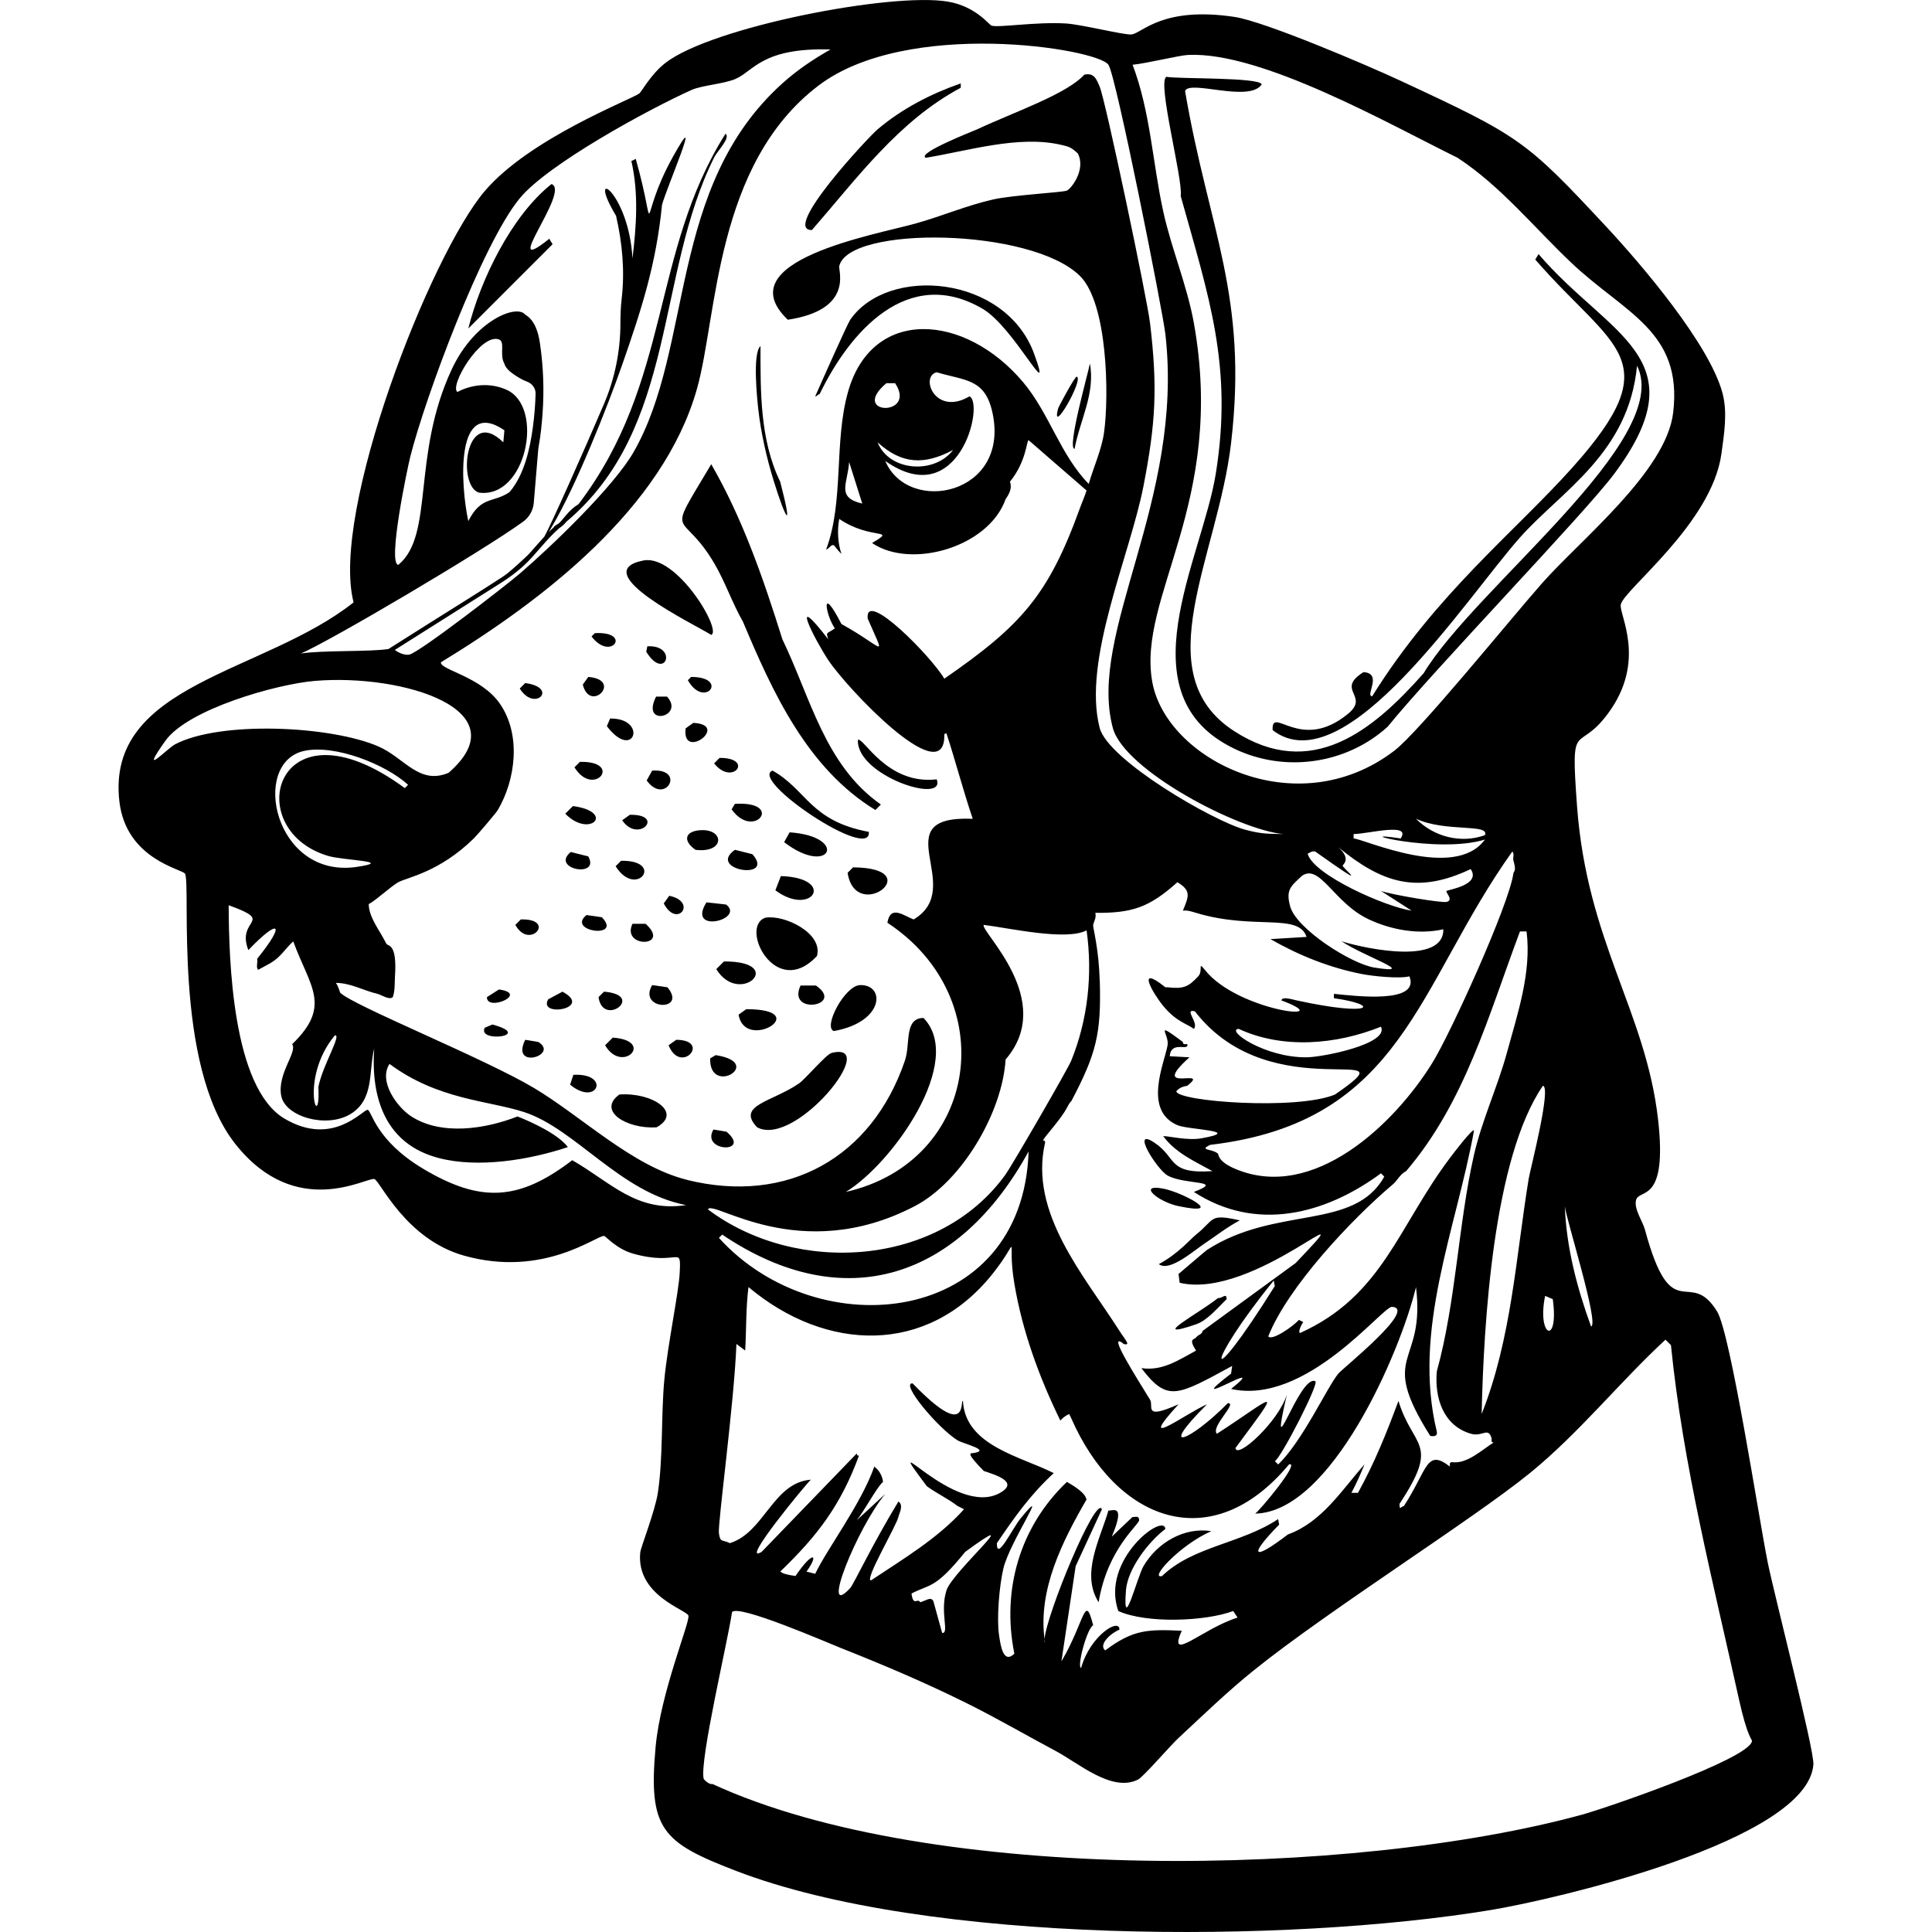 <?xml version="1.0" encoding="UTF-8"?><svg id="Layer_2" xmlns="http://www.w3.org/2000/svg" viewBox="0 0 1200 1200"><defs><style>.cls-1{fill:#000;}.cls-1,.cls-2{stroke-width:0px;}.cls-2{fill:none;}</style></defs><g id="Layer_1-2"><path class="cls-1" d="M507.43,593.77c3.92-14.07-20.06-25.73-31.95-23.79-16.57,5.41,6.17,51.49,31.95,23.79Z"/><path class="cls-1" d="M454.42,502.69c13.91,19.6,33.24-5.29,2.04-3.4q-1.02,1.7-2.04,3.4Z"/><path class="cls-1" d="M490.44,516.97q-1.7,3.06-3.4,6.12c28.61,21.97,40.5-3.51,3.4-6.12Z"/><path class="cls-1" d="M446.94,470.75q-1.7,1.7-3.4,3.4c11.63,14.54,25.05-3.56,3.4-3.4Z"/><path class="cls-1" d="M668.79,233.95c-1.09-.35-11.26,18.61-11.55,19.71-4.91,18.34,16.17-18.21,11.55-19.71Z"/><path class="cls-1" d="M516.53,654c-3.45.86-16.28,16.22-20.39,19.03-16.73,11.43-39.04,13.48-25.83,27.19,23.8,12.71,77.29-53.95,46.22-46.22Z"/><path class="cls-1" d="M305.83,636.33q-2.38,1.02-4.76,2.04c-4.76,9.6,30.88,5.08,4.76-2.04Z"/><path class="cls-1" d="M309.91,614.58q-3.74,2.38-7.48,4.76c-.19,9.23,26.47-2.14,7.48-4.76Z"/><path class="cls-1" d="M481.6,552.99c22.99,17.03,38.05-7.71,3.4-8.84q-1.7,4.42-3.4,8.84Z"/><path class="cls-1" d="M467.33,530.56q-5.44-1.36-10.88-2.72c-17.73,12.64,25.59,19.37,10.88,2.72Z"/><path class="cls-1" d="M449.66,597.17q-2.38,2.38-4.76,4.76c14.57,23.7,44.41-4.93,4.76-4.76Z"/><path class="cls-1" d="M667.43,278.81c3.28-17.77,13-34.41,9.52-53.02-.57,4.07-14.47,52.83-9.52,53.02Z"/><path class="cls-1" d="M539.64,516.7c-36.59-6.83-38.4-26.06-59.81-38.06-14.78,5.69,61.59,56.92,59.81,38.06Z"/><path class="cls-1" d="M480.51,298.52c7.6,24.54,12.35,32.39,4.08.68-12.65-26.16-12.23-56-12.23-84.28-4.97,4.46-2.21,31.74-1.36,39.42,1.6,14.38,5.24,30.36,9.52,44.18Z"/><path class="cls-1" d="M529.86,538.72q-1.7,1.7-3.4,3.4c5,31.99,50.94-2.97,3.4-3.4Z"/><path class="cls-1" d="M534.21,611.86c-9.49.28-23.16,26.12-16.31,28.55,31.51-5.61,32.1-29,16.31-28.55Z"/><path class="cls-1" d="M581.79,484.07c-31.2,3.59-45.72-26.82-48.94-24.47-1,22.21,54.95,40.34,48.94,24.47Z"/><path class="cls-1" d="M497.24,612.12c-8.79,18.76,28.02,12.74,9.52,0h-9.52Z"/><path class="cls-1" d="M733.36,121.8c17.58,62.86,32.55,106,21.75,172.64-8.62,53.17-57.66,137.29,11.55,170.6,31.28,15.05,69.45,9.65,95.16-13.59,29.68-36.46,122.25-132.3,140.7-157.01,53.98-72.31-3.27-85.55-46.9-136.62q-1.02,1.7-2.04,3.4c48.61,55.92,83.73,61.38,23.11,129.14-35.61,39.81-84.63,78.32-124.38,142.06-4.71.04,6.78-14.19-5.44-14.95-17.7,11.27,4.13,14.56-9.52,25.83-29.69,24.52-47.66-5.7-46.9,10.2,44.93,34.62,120.08-81.87,153.61-119.63,25.69-28.93,67.56-52.19,72.73-106.71,22.84,45.89-100.25,137.46-132.54,190.99-31.6,35.76-69.67,66.92-117.59,36.02-55.42-35.72-10.31-108.27-2.04-178.76,10.77-91.75-13.79-132.32-28.55-218.86,2.6-7.26,39.62,7.4,47.58-4.08-.68-4.56-51.83-3.36-59.13-4.76-6.1,2.7,10.46,64.06,8.84,74.09Z"/><path class="cls-1" d="M732,749.15c30.56,6.36,2.28-8.63-9.52-10.88-16.26-3.1-3.47,8.18,9.52,10.88Z"/><path class="cls-1" d="M342.53,114.32c-24.81,19.7-44.06,59.31-51.66,89.72q26.17-26.17,52.34-52.34-1.02-1.7-2.04-3.4c-32.16,25.75,13.63-29.84,1.36-33.98Z"/><path class="cls-1" d="M719.76,785.18c6.58,5.07,21.44-8.17,28.55-12.91,7.23-4.83,13.95-10.2,21.75-14.27-19.41-4.44-15.37-.53-27.19,8.84-3.41,2.7-10.98,11.83-23.11,18.35Z"/><path class="cls-1" d="M504.3,142.87c28.08-32.18,53.76-67.72,92.44-88.36v-2.72c-18.74,6.56-36.47,15.71-51.66,28.55-5.67,4.79-60.02,62.9-40.78,62.53Z"/><path class="cls-1" d="M349.33,615.94q-4.42,2.38-8.84,4.76c-6.59,11.49,28.47,5.75,8.84-4.76Z"/><path class="cls-1" d="M355.86,500.65q-2.38,2.38-4.76,4.76c15.24,15.63,31.48-1.05,4.76-4.76Z"/><path class="cls-1" d="M384.67,679.83c-13.93,10.16,4.49,21.48,23.11,20.39,16.52-9.15-2.7-21.92-23.11-20.39Z"/><path class="cls-1" d="M375.16,615.94q-1.7,1.7-3.4,3.4c2.67,19.08,29.62-1.24,3.4-3.4Z"/><path class="cls-1" d="M380.6,644.48q-2.38,2.38-4.76,4.76c10.67,18.21,31.23-2.91,4.76-4.76Z"/><path class="cls-1" d="M356.13,667.59q-1.02,3.06-2.04,6.12c17.08,14.05,25.41-7.33,2.04-6.12Z"/><path class="cls-1" d="M365.38,531.92q-5.44-1.36-10.88-2.72c-12.89,10.62,18.59,16.48,10.88,2.72Z"/><path class="cls-1" d="M326.22,424.26q-1.7,1.7-3.4,3.4c9.35,15,24.39-.62,3.4-3.4Z"/><path class="cls-1" d="M323.5,571.07q-1.7,1.7-3.4,3.4c8.81,16.01,25.84-3.99,3.4-3.4Z"/><path class="cls-1" d="M334.38,647.2q-4.08-.68-8.16-1.36c-9.33,18.99,21.38,9.47,8.16,1.36Z"/><path class="cls-1" d="M373.8,569.71q-4.76-.68-9.52-1.36c-12.75,10.32,22.73,14.97,9.52,1.36Z"/><path class="cls-1" d="M703.45,942.19q-6.46,6.12-12.91,12.23c9.42-22.05-.69-15.2-2.04-16.31-5.27,18.03-17.33,39.36-6.12,57.1,5.42-33.37,25.14-48.1,25.15-50.98.01-3.57-3.48-1.46-4.08-2.04Z"/><path class="cls-1" d="M742.87,822.56c7.1-2.41,13.65-10.53,19.03-15.63-.13-4.37-2.77-.24-5.44-.68-10.2,8.5-44.84,26.94-13.59,16.31Z"/><path class="cls-1" d="M463.52,626.81q-2.38,1.7-4.76,3.4c3.94,23.67,47.66-3.33,4.76-3.4Z"/><path class="cls-1" d="M1097.79,969.55c-5.46-27.17-22.91-141.4-31.27-154.97-17.37-28.22-28.07,11.34-44.86-50.98-1.34-4.97-7.02-12.9-5.44-18.35,2.05-7.09,19.69,2.6,13.59-50.3-7.71-66.87-44.12-110.1-50.3-194.39-4.1-55.86,0-31.59,19.03-57.09,24.68-33.07,6.92-61.7,8.16-67.97,1.83-9.32,56.64-50.38,62.53-93.8,1.68-12.39,3.83-25.41.68-37.38-8.01-30.45-50.59-80.27-72.05-103.31-50.21-53.93-53.62-56.3-128.46-91.08-20.5-9.53-83.91-36.61-102.63-39.42-44.75-6.71-57.14,9.96-63.89,10.88-4.28.58-30.74-6.17-40.78-6.8-18.2-1.14-41.65,2.69-46.22,1.36-1.52-.44-9.75-12.02-27.19-14.95-35.01-5.89-146.63,15.76-175.36,38.06-9.15,7.11-14.63,17.75-16.31,19.03-4.89,3.71-67.82,27.67-95.84,60.49-34.03,39.87-96.13,199.4-81.56,255.57-55.59,44.2-154,50.24-145.46,123.7,4.2,36.11,39.38,41.99,40.78,44.86,3.81,7.79-7.79,118.57,31.27,167.88,37.73,47.65,81.71,20.36,86.32,21.75,3.58,1.08,19.22,37.32,55.74,47.58,49.65,13.94,82.55-12.92,87-12.23,1.03.16,7.65,8,17.67,10.88,28.88,8.27,30.15-6.16,29.23,12.23-.58,11.63-7.5,44.82-9.52,65.93-2.09,21.92-.72,49.11-4.08,70.69-1.76,11.28-10.57,33.76-10.88,36.7-2.82,26.95,28.99,35.77,29.91,39.42,1.03,4.08-17.31,47.67-20.39,81.56-4.65,51.15,4.03,59.24,49.62,76.81,119.49,46.05,342.87,45.24,468.99,24.47,39.74-6.54,196.91-42.97,200.51-90.4.67-8.88-24.25-105.02-28.55-126.42ZM988.24,823.92c-8.74-24.08-15.34-49.1-16.31-74.77.64,7.29,21.62,73.63,16.31,74.77ZM738.12,34.11c45.71-2.06,124.82,43.06,167.21,63.89,26.99,17.71,47.38,43.19,70.69,65.25,33.22,31.45,69.29,42.41,63.21,93.12-4.38,36.57-57.69,78.96-81.56,106.03-20.01,22.69-76.19,92.14-91.76,103.99-60.89,46.33-141.59,5.24-150.21-42.82-9.52-53.03,45.91-111.03,25.83-222.94-4.21-23.43-13.96-46.16-19.03-69.33-6.62-30.23-7.92-61.81-19.03-91.08,8.87-.85,28.89-5.86,34.66-6.12ZM900.56,910.92c-14.76-11.48-13.87,1.95-28.55,24.47-2.05.44-2.77,3.11-2.72-1.36,25.41-38.53,8.33-34.18-.68-63.89-7.51,20.18-14.8,38.34-25.15,57.09h-4.08c3.73-7.03,5.16-10.6,8.16-17.67-14.18,15.98-26.55,35.96-47.58,43.5-21.9,16.8-24.97,13.8-5.44-6.12q-.34-1.7-.68-3.4c-22.73,15.23-52.83,16.8-72.05,35.35-8.46,2.26,10.99-19.32,30.59-27.87-16.95-2.66-33.63,7.21-42.14,21.75-3.96,6.76-13.04,43.35-10.88,14.95,1.01-13.23,13.96-30.08,24.47-38.06-.73-10.45-40.41,19.23-29.23,50.98,17.61,7.9,54.04,6.46,71.37,0q1.36,2.04,2.72,4.08c-21.85,6.76-43.93,28.79-34.66,8.16-21.15-.94-30.23-.79-47.58,12.23-4.15-3.41,2.66-10.22,8.84-12.91.19-7.62-18.21,3.66-23.79,23.79-2.79-.51,3.61-24.47,7.48-26.51-5.28-20.58-4.98-2.63-19.71,22.43q4.42-29.57,8.84-59.13,8.16-17.67,16.31-35.35c-3.7-9.24-34.69,65.79-35.63,80.66.1.76.16,1.51.28,2.26-.27-.39-.35-1.18-.28-2.26-4.09-30.73,11.1-60.84,26.11-86.78-.67-.47.82-3.45-12.23-10.88-29.26,27.9-40.62,67.16-32.63,106.71-6.93,6.68-8.58-5.2-9.52-11.56-1.55-10.49.18-30.84,2.72-41.46,3.97-16.61,30.09-54.5,10.88-31.27-5.49,6.64-15.09,27.32-14.95,15.63,11.02-16.21,20.71-30.04,35.34-43.5-20.31-10.36-54.98-16.89-56.41-44.86-1.98-.94,3.84,25.48-31.27-10.88-7.93-.46,15.75,27.8,27.87,35.34,3.65,2.27,23.01,6.54,8.16,8.16.46.5-2.91-.34,8.16,10.88,6.59,2.3,22.34,6.66,10.2,13.59-28.4,16.2-76.73-45.81-45.54-4.08,6.02,4.39,13.09,7.67,19.03,12.24q2.04,1.02,4.08,2.04c-16.39,18.21-37.58,30.71-57.77,44.18-4.5.33,15.91-34.1,16.99-39.42.22-1.54,3.6-7.41,0-9.52-16.03,26.28-27.82,51.43-29.91,53.7-19.23,20.88,4.49-37.76,21.75-58.45q-8.84,8.16-17.67,16.31c4.33-5.28,12.95-21.32,16.31-23.79-.99-6.78-5.17-9.04-5.44-9.52-8.22,23.35-29.56,51.42-36.7,66.61q-2.72-.68-5.44-1.36c8.07-11.16,4.02-13.26-6.8,2.72-9.11-1.26-8.45-2.48-9.52-2.72,23.26-22.36,37.64-41.31,48.94-72.05-1.65.14-1.2-1.04-1.36-1.36q-29.57,30.59-59.13,61.17c-14.39,8.64,28.22-42.9,30.59-44.86-23.53,1.8-28.87,32.78-50.3,39.42-4.83-2.37-5.96-.17-6.8-6.12-.82-5.85,9.41-80.27,10.88-117.59q2.72,2.04,5.44,4.08c.76-13.09.37-26.36,2.04-39.42,47.93,40.27,111,42.68,151.57-8.16,18.27-22.89,8.55-23.8,13.59,6.12,4.98,29.57,15.4,58.03,28.55,84.96,1.12-1.46,3.59-3.26,5.44-4.08.06.14.46.66,1.36,2.72,27.82,63.43,86.83,86.79,135.26,28.55,7.43-1.96-18.38,28.95-21.07,30.59,47.08-.8,90.01-99.57,99.91-140.7,6.03,49.72-24.15,40.11,8.84,92.44,5.45.96,3.88-2.58,4.08-2.72-15.33-63.04,11.91-125.28,23.11-186.92-.63-1.87-13.14,14.58-14.95,16.99-32.31,42.93-41.95,85.73-93.12,108.75-1.55-.7,1.35-6.12,2.04-6.8q-1.36-.68-2.72-1.36c-4.02,4.44-17.12,13.31-19.03,10.2,12.21-30.79,52.03-73,77.49-94.48,2.59-2.18,4.23-6.06,8.16-8.16,36.64-42.82,51.24-97.18,70.69-148.85h4.08c3.18,25.47-5.54,50.93-12.23,75.45-5.75,21.07-15.53,41.95-20.39,63.21-9.81,42.93-11.16,91.26-23.11,134.58-1.53,16.52,4.06,33.75,21.07,38.74,7.4,2.17,10.68-4.41,12.91,2.72.3.95-.72,2.79,1.36,2.72-7.41,4.65-16.65,13.53-25.83,12.24-1.68-.06-1.58,1.41-1.36,2.72ZM585.18,1014.24q-2.72-9.86-5.44-19.71c-1.55-2.88-3.86-.71-8.16.68-1.64-3.12-4.27,3.1-5.44-5.44,11.46-6.03,14.59-2.56,33.31-25.83,40.31-29.45-7.76,12.12-11.55,23.79-4.33,13.33,2,27.03-2.72,26.51ZM611.01,574.47c15.51,1.87,51.23,10.08,63.89,3.4,3.81,27.21.84,55.31-9.52,80.88-2.13,5.27-36.79,65.13-40.78,70.69-41.36,57.59-130.08,62.93-184.88,21.75,2.68-6.71,56.84,35.31,128.46-2.04,29.49-15.38,54.47-58.53,56.41-91.08,31.76-36.8-15.82-79.55-13.59-83.6ZM683.06,609.14c-.55-19-3.99-32.28-4.08-33.99-.12-2.31,2.18-4.35,1.36-8.16,23.07.18,33.47-3.41,50.98-19.03,8.84,5.36,6.96,8.84,3.4,17.67,2.84-.37,5.52.56,8.16,1.36,36.04,10.91,63.7-.2,68.65,14.95q-11.21.68-22.43,1.36c17.85,10.22,36.91,17.83,57.09,21.75,6.28,1.22,22.97,3.01,29.23,1.36,6.71,17.12-32.81,12.33-46.9,10.88v2.72c29.07,4.06,24.64,11.78-23.11,1.36-3.15-.69-9.06-2.58-9.52,0,37.17,13.83-27.18,7.02-47.58-19.03-4.62-5.76-.81.56-4.08,4.08-6.02,6.48-9.04,7.96-19.03,6.8-.45-.05-.91.04-1.36,0-18.61-14.88-7.77,3.76-1.36,11.56,8.2,9.96,14.81,11.02,19.03,14.27,3.45-3.53-6.6-12.78.68-10.88,47.79,61.98,138.19,16.37,87,51.66-23.69,9.91-98.32,4.36-98.56-2.04,2.54-3.16,6.5-3.16,6.8-3.4,15.28-12.04-24.8,5.8,1.36-17.67q-6.12-.34-12.23-.68c.7-10.01,12.19-2.79,10.88-7.48-.32-.31-2.91.79-2.72-1.36-18.56-13.8-8.31-4.87-9.52,2.04-1.94,11.08-15.44,40.32,6.12,49.62,6.81,2.94,41.62,3.36,14.95,8.16-8.66,1.56-20.61-1.48-23.79-1.36,7.68,10.48,19.63,15.68,30.59,21.75-28.1,1.89-21.86-8.26-36.02-17.67-15.14-10.06,1.51,16.65,8.16,20.39,10.61,5.97,36.18,2.73,16.31,10.19,38.52,25.01,81.33,14.15,116.23-11.55q1.02,1.02,2.04,2.04c-18.82,33.85-67.21,17.77-110.11,45.54-.97.63-14.48,12.3-17.67,14.95q.34,2.72.68,5.44c46.4,11.12,119.93-62.5,72.05-12.23q-28.89,21.07-57.77,42.14c-.47,2.41-2.75,2.21-4.08,4.08-1.06,1.49-4.99.4,0,8.16-10.77,5.78-20.81,12.83-33.98,10.88,16.29,21.22,21.98,17.31,56.41-1.36q-.34,2.38-.68,4.76c-33.91,26.02,26.9-12.11,0,9.52,46.52,10.42,94.05-51.27,99.92-50.98,16.23.82-30.36,37.93-33.3,41.46-6.82,8.17-22.41,42.24-37.38,56.42q-1.02-1.02-2.04-2.04c4.02-2.28,27.64-48.35,25.15-49.62-9.77-4.95-29.65,60.05-17.67,8.16-5.11,16.86-31.1,40.57-31.95,33.3,30.52-41.25,24.57-32.2-11.55-8.84-3.99-4.45,13.15-19.38,6.8-19.03-23.33,23.67-44.63,32.25-12.91.68-14.24,6.34-44.96,29.78-17.67,0-22.36,10.03-15.3,1.16-17.67-2.72-8.42-13.76-27.69-43.91-16.31-34.66,4.53,1.04.84-2.56-2.72-8.16-21.91-34.44-56.36-73.24-46.22-116.91-.09-.03.33-1.51-1.36-1.36,1.26-2.72,11.31-13.3,14.95-20.39,2.07-4.02,2.6-3.86,2.72-4.08,15.53-29.46,18.62-41.9,17.67-74.77ZM833.95,537.77c-.24-.67,5.86-3.91-2.72-11.56,27.14,22.19,48.92,29.42,82.24,13.59,6.68,9.92-14.11,12.78-14.95,13.59-.92.88,4.69,5.6,0,6.8-2.88.74-33.2-4.26-40.78-6.8q9.52,6.12,19.03,12.23c-15.81-2.23-60.96-22.09-64.57-35.34,1.59-.83,2.72-1.83,4.76-1.36,36.13,25.72,17.7,10.84,16.99,8.84ZM922.31,521.46c-18.65,25.67-74.68-.21-81.56-.68v-2.72c9.57-.19,36.07-7.47,29.23,2.72-35.63-5.45,22.42,9.89,52.34.68ZM939.98,534.37c2.11,7.03.22,6.5,0,8.16-2.59,19.11-38.76,98.92-50.3,117.59-23.59,38.18-73.91,86.33-122.34,65.93-11.26-4.74-10.33-9.04-10.88-9.52-3.57-3.15-12.23-1.89-4.76-5.44,119.91-14.14,128.28-99.01,187.6-182.16,1.5,1.09.24,3.96.68,5.44ZM811.52,656.72c-26.21.2-50.52-17.06-42.14-17.67,27.28,12.69,60.73,9.82,88.36-1.36,5.32,10.7-36.14,18.95-46.22,19.03ZM922.31,518.74c-14.9,5.36-31.7,1.06-42.82-10.2,18.45,8.54,45.95,2.85,42.82,10.2ZM850.27,571.07c14.04,6.55,30.85,9.57,46.22,6.12.36,21.71-45.83,12.8-63.21,7.48,14.4,9.63,48.6,20.76,20.39,16.31-14.34-2.26-48.52-24-52.34-38.06-2.82-10.37.43-12.48,7.48-19.03,11.15-7.48,19.79,17.08,41.46,27.19ZM791.81,798.77c-44.45,71.08-43.68,49.55-.68-3.4q.34,1.7.68,3.4ZM638.88,715.17c-3.49,108.36-130.56,121.83-192.35,53.7q1.02-1.02,2.04-2.04c76.21,51.44,147.37,26.86,190.31-51.66ZM920.27,878.3c1.26-56.34,7.24-159.08,38.06-203.91,5.45.82-7.91,52.11-8.84,57.77-7.99,48.99-10.67,99.46-29.23,146.13ZM959.7,804.89q2.38,1.02,4.76,2.04c3.99,29.12-10.01,23.61-4.76-2.04ZM375.06,251.12c-12.7,29.7-33.06,75.47-36.97,82.2-2.81,3.05-5.5,6.21-8.25,9.32-.63.71-1.28,1.37-1.92,2.06-4.39,4.24-9.22,8.53-12.71,11.41-1.23.9-2.45,1.8-3.75,2.65-14.91,9.71-30.09,19.03-45.13,28.53-8.35,5.27-16.69,10.54-25.04,15.82-11.15,1.84-41.02.68-54.4,2.8,17.98-7.65,112.66-63.48,138.02-81.88,3.81-2.76,6.24-7.04,6.63-11.73l2.76-33.05c.04-.51.11-1.01.2-1.51,1.37-7.49,2.06-14.9,2.51-21.22,1.03-14.47.47-29.05-1.66-43.39-1.01-6.77-3.19-14.23-9.09-17.67-5.34-6.84-31.48,3.67-45.58,33.73-25.23,53.8-10.73,103.17-33.31,121.67-6.8-.83,5.76-60.49,7.48-67.29,9.36-36.99,44.57-132,67.97-160.41,17.52-21.28,80.03-55.29,106.71-67.29,6.43-2.89,19.88-3.69,27.19-6.8,11.49-4.88,16.41-19.6,59.13-18.35-10.68,6.03-20.77,12.84-29.91,21.07-71.42,64.34-54.88,163.69-92.44,229.06-12.34,21.48-50.98,58.54-70.69,75.45-8.96,7.68-62.78,49.32-68.65,50.3-2.78.46-6.46-.98-8.92-2.92,14.48-9.15,28.97-18.3,43.45-27.44,7.47-4.72,14.96-9.41,22.41-14.16,6.99-4.45,13.31-9.37,18.92-15.49,5.74-6.26,10.99-12.99,17.4-18.59,1.72-1.04,3.11-2.46,4.41-3.99,69.03-58.19,55.05-153.2,91.97-226.67,1.66-3.31,10.2-11.96,6.8-14.27-46.7,74.31-33.29,153.8-91.27,230.07-2.85,1.7-5.29,4.01-7.46,6.5-1.1,1.26-2.11,2.59-3.21,3.84-.6.68-1.26,1.36-1.98,1.93-.31.07-.61.18-.86.39-.18.15-.34.32-.51.47-.05.02-.1.06-.15.08-.48.2-1.05.64-1.21,1.17-1.07.98-2.14,1.96-3.15,2.99.74-1.27,1.53-2.62,2.41-4.11,14.3-24.15,33.95-73.15,43.5-100.6,11.82-33.98,20.85-61.76,24.47-98.56,2.67-10.29,26.67-65.58,6.8-29.91-22.54,40.46-8.69,52.57-23.11,1.36q-1.36.68-2.72,1.36c4.57,19.72,3.12,40.44.68,60.49-2.28-41.96-29.41-58.58-10.2-26.51,3.88,16.83,5.5,34.1,3.51,51.35-.59,5.12-.8,10.28-.8,15.43h0c0,17.29-3.49,34.41-10.29,50.31ZM313.18,225.64c.9,3.5,4.53,5.98,7.39,7.85,2.08,1.35,4.27,2.63,6.61,3.48.02,0,.04.01.05.02,3.26,1.17,5.54,4.14,5.44,7.6-.2,7.05-.78,14.08-1.73,21.07-1.75,12.82-5.31,29.42-14.5,40.02-10.04,6.88-17.51,2.11-25.57,17.98-4.86-22.39-8.24-77.29,22.43-56.41q-.34,3.74-.68,7.48c-23.91-23.35-28.78,27.8-14.95,31.27,29.29,3.66,40.69-53.23,16.99-63.89-10.01-4.51-21.22-3.53-30.59,1.36-5.06-3.9,14.54-36.7,25.83-32.63,4.05,1.46.23,9.3,3.27,14.81ZM108.72,462.32c-4.9,2.57-22.9,21.72-6.12-2.04,14.05-19.9,69.59-35.46,93.12-37.38,54.73-4.48,127.74,18.11,82.92,57.09-18.29,7.78-27.39-9.27-43.5-16.31-29.45-12.88-98.24-16.16-126.42-1.36ZM203.87,531.65c9.57,2.84,41.75,3.23,17.67,6.8-51.12,7.57-66.27-64.65-32.63-72.05,18.84-4.14,50.36,8.1,64.57,21.07q-1.02,1.02-2.04,2.04c-79.95-58.77-103.04,25.7-47.58,42.14ZM207.95,643.12c4.57-.86-7.51,18.39-10.2,31.95,1.49,30.63-12.39-4.69,10.2-31.95ZM355.45,720.61c-33.05,25.29-56.79,26.64-92.44,5.44-29.94-17.81-32.13-36.31-34.66-36.7-2.76-.43-21.52,23.34-51.66,5.44-32.43-19.26-34.54-98.7-34.66-132.54,29.59,10.72,4.41,8.02,12.23,27.87,19.09-19.98,23.61-17.02,5.44,5.44.66,1.34-.97,5.51.68,6.8,7.48-4.08,7.04-3.82,7.48-4.08,6.83-4.04,8.74-8.5,14.27-13.59,10.4,28.39,24.13,39.93-.68,63.89,3.49,4.8-9.34,18.2-6.8,31.95,2.44,13.17,28.04,20.36,42.82,11.56,15.24-9.08,11.36-26.67,14.95-40.78-2.13,31.03,7.17,59.38,40.1,67.97,24.58,6.41,56.31,1.18,80.2-6.8-5.99-7.9-21.73-15.25-31.27-19.03-19.89,7.81-47.18,12.06-65.93,0-8.96-5.76-20.63-21.92-13.59-32.63,30.15,22.36,61.4,22.68,83.6,29.91,31.92,10.39,59.79,50.04,100.6,57.77-30.87,4.71-46.77-14.16-70.69-27.87ZM426.81,732.84c-34.06-8.4-65.29-39.28-95.16-57.09-30.96-18.46-112.23-51.11-120.31-59.13-.24-.24-1.16-4.14-2.72-6.12,9.15,0,17.16,4.76,25.83,6.8,2.32.55,7.39,4.05,9.52,2.04,1.49-4.29,1.07-8.52,1.36-12.91,1.41-21.2-4.46-18.35-5.44-20.39-3.82-7.94-10.68-15.85-10.88-24.47,4.51-2.34,14.05-11.24,18.35-13.59,5.64-3.09,25.38-6.12,46.9-27.19,2.39-2.34,13.98-16.01,14.95-17.67,11.26-19.25,14.45-46.86,1.36-65.93-11.69-17.03-37.46-21.14-36.7-25.83,63.2-38.55,138.05-95.5,159.05-169.92,12.68-44.96,11.1-139.37,75.45-188.28,55.18-41.94,173.26-23.08,180.12-12.91,4.78,7.08,33.73,153.14,35.34,167.2,11.84,103.51-48.56,185.35-32.63,244.69,7.08,26.36,78.35,63.48,106.03,65.93-9.43-.32-12.74.23-23.79-2.72-19.93-5.32-85.19-43.21-90.4-63.21-10.92-41.91,18.85-107.24,27.19-150.21,7.6-39.17,8.84-61.23,4.08-101.28-1.83-15.36-27.75-138.74-31.27-146.81-2.06-4.73-3.4-8.77-9.52-7.48-11.19,12.22-43.27,23.07-66.61,33.98-2.21,1.03-37.6,14.74-31.95,17.67,26.05-4.21,57.33-14.07,83.6-8.16,5.45,1.23,6.45,1.42,10.88,5.44,5.19,9.91-4,21.88-6.8,23.11-2.45,1.08-33.71,2.78-45.54,5.44-16.49,3.7-32.2,10.45-48.26,14.95-25.37,7.11-117.83,23.15-79.52,59.81,41.06-6.24,31.29-30.44,31.95-33.3,5.75-25.23,119.16-23.93,149.53,6.12,17.21,17.03,18.12,74.44,14.95,97.2-1.49,10.69-6.57,21.64-9.52,31.95-17.76-18.14-24.43-43.8-40.78-63.21-36.18-42.95-93.85-46.96-108.75,6.12-8.84,31.48-2.34,67.82-13.59,97.88,2.09-.7,2.93-3.28,4.76-2.72.36.11,2.27,2.99,4.76,5.44-2.2-6.58-2.73-14.65-1.36-21.75,20.12,13.56,36.2,5.45,20.39,14.95,24.02,16.39,72.27,2.76,82.92-27.19,2.21-3.22,4.21-6.82,2.72-10.88,10.28-12.78,10.24-25.27,11.55-25.83q18.01,15.63,36.02,31.27c-1.19,3.85-2.74,7.17-4.08,10.88-19.67,54.42-36.64,73.1-84.28,106.03-7.41-13.02-49.44-56.12-47.58-37.38,11.43,26.52,10.91,18.47-16.31,3.4-13.41-26.13-9.67-5.14-4.08,2.72-5.05,3.67-5.69,1.86-4.08,6.8-25.04-32.36-8.52.06,0,12.91,11.71,17.65,70.46,79.59,72.05,48.26.08-1.5-.44-2.82,1.36-2.72,5.75,17.6,10.4,35.58,16.31,53.02-56.37-2.3-3.17,42.54-36.7,62.53-6.05-2.23-14.42-9.38-16.31,2.04,71.24,46.77,57.31,148.3-25.83,167.21,29.03-17.66,74.21-81.37,48.26-108.07-12.21.12-7.94,15.9-11.55,26.51-20.57,60.3-72.84,89.49-135.26,74.09ZM591.98,279.49c-11.51,15.21-39.63,13.45-46.9-4.76,15.22,13.81,29.13,14.16,46.9,4.76ZM550.52,238.02h5.44c14.02,21.04-28.87,19.89-5.44,0ZM602.18,246.18c-21.32,12.55-30.99-12.35-20.39-14.95,18.02,5.34,30.08,3.92,34.66,25.15,11.03,51.11-52.29,63.67-66.61,29.91,45.83,32.38,61.74-35.62,52.34-40.1ZM535.57,312.79c-16.35-3.84-9.1-12.09-8.16-25.83q4.08,12.91,8.16,25.83ZM1088.16,1081.53c-2.09,11.21-91.17,41.65-105.35,45.54-141.53,38.81-404.19,43.87-540.36-19.03-1.68.69-5.27-2.56-5.44-3.4-2.37-12.09,14.84-84.3,17.67-103.31,3.69-5.22,58.68,18.75,67.97,22.43,26.46,10.47,51.98,21.34,77.49,33.98,18.99,9.41,37.07,19.98,55.73,29.91,14.12,7.52,34.84,25.79,50.98,17.67,3.31-1.66,19.9-20.96,25.15-25.83,15.41-14.32,30.48-28.94,46.9-42.14,46.58-37.44,135.79-93.49,171.28-122.34,30.58-24.86,55.46-56.24,84.28-82.92q1.7,1.7,3.4,3.4c7.46,74.47,26.09,146.71,42.14,219.54,5.51,24.98,8.42,25.11,8.16,26.51Z"/><path class="cls-1" d="M509.06,244.82c18.74-38.77,54.78-80.21,101.27-53.02,19.69,11.52,44.54,62.34,31.95,27.87-17.8-48.71-90.67-55.01-114.19-21.07h0c-1.75,2.52-18.03,39.13-21.75,47.58,1.19.05,1.36-1.16,2.72-1.36h0Z"/><path class="cls-1" d="M444.49,655.36q-1.7,1.02-3.4,2.04c-.61,23.93,34.43,2.72,3.4-2.04Z"/><path class="cls-1" d="M451.02,561.83q-6.12-.68-12.23-1.36c-12.54,19.96,24.25,10.64,12.23,1.36Z"/><path class="cls-1" d="M436.06,515.61c-10.37.18-12.54,6.32-4.08,12.23,17.98,2.21,18.1-12.48,4.08-12.23Z"/><path class="cls-1" d="M451.28,702.94q-4.08-.68-8.16-1.36c-8.1,13.98,24.01,15.04,8.16,1.36Z"/><path class="cls-1" d="M420.02,645.84q-2.38,1.7-4.76,3.4c7.68,18.77,26.74-3.29,4.76-3.4Z"/><path class="cls-1" d="M441.77,394.35c6.83-2.67-21.42-50.29-42.14-46.22-36.13,7.1,31.91,39.77,42.14,46.22Z"/><path class="cls-1" d="M461.48,386.2c18.45,43.92,40.03,91.15,82.24,116.91q1.7-1.7,3.4-3.4c-34.85-24.47-43.65-66.46-61.17-102.63-11.73-37.42-24.54-74.67-44.18-108.75-29.21,49.08-18.72,26.32,2.04,61.85,6.68,11.44,11.03,24.4,17.67,36.02Z"/><path class="cls-1" d="M429.27,420.45q-1.02,1.02-2.04,2.04c10.4,18.28,26.1-1.95,2.04-2.04Z"/><path class="cls-1" d="M425.87,452.39c-2.61,20.49,27.95-2.19,4.76-3.4q-2.38,1.7-4.76,3.4Z"/><path class="cls-1" d="M414.31,432.68h-6.8c-9.76,19.23,18.17,12.48,6.8,0Z"/><path class="cls-1" d="M385.77,534.64q-1.7,1.7-3.4,3.4c13,20.52,30.88-3.77,3.4-3.4Z"/><path class="cls-1" d="M400.99,573.79h-8.16c-7.12,15.27,24.35,14.59,8.16,0Z"/><path class="cls-1" d="M360.2,473.2q-1.7,1.7-3.4,3.4c12.04,19.37,30.69-3.92,3.4-3.4Z"/><path class="cls-1" d="M414.58,613.22q-4.76-.68-9.52-1.36c-9.12,15.63,22.11,16.63,9.52,1.36Z"/><path class="cls-1" d="M415.67,556.39q-1.7,2.38-3.4,4.76c8.28,15.84,21.24-1.08,3.4-4.76Z"/><path class="cls-1" d="M378.97,446.28q-1.02,2.38-2.04,4.76c16.9,22.23,25.72-5.01,2.04-4.76Z"/><path class="cls-1" d="M365.38,420.45q-1.7,2.38-3.4,4.76c4.56,18.07,25.16-3,3.4-4.76Z"/><path class="cls-1" d="M369.45,393.26q-1.02,1.02-2.04,2.04c12.2,16.11,25.53-3.35,2.04-2.04Z"/><path class="cls-1" d="M402.08,401.42q-.34,1.7-.68,3.4c11.87,19.07,20.17-4.41.68-3.4Z"/><path class="cls-1" d="M405.06,478.64q-1.7,3.06-3.4,6.12c11.63,15.9,24.61-7.55,3.4-6.12Z"/><path class="cls-1" d="M391.2,506.09q-2.38,1.7-4.76,3.4c10.22,14.82,26.99-3.84,4.76-3.4Z"/><rect class="cls-2" width="1200" height="1200"/></g></svg>